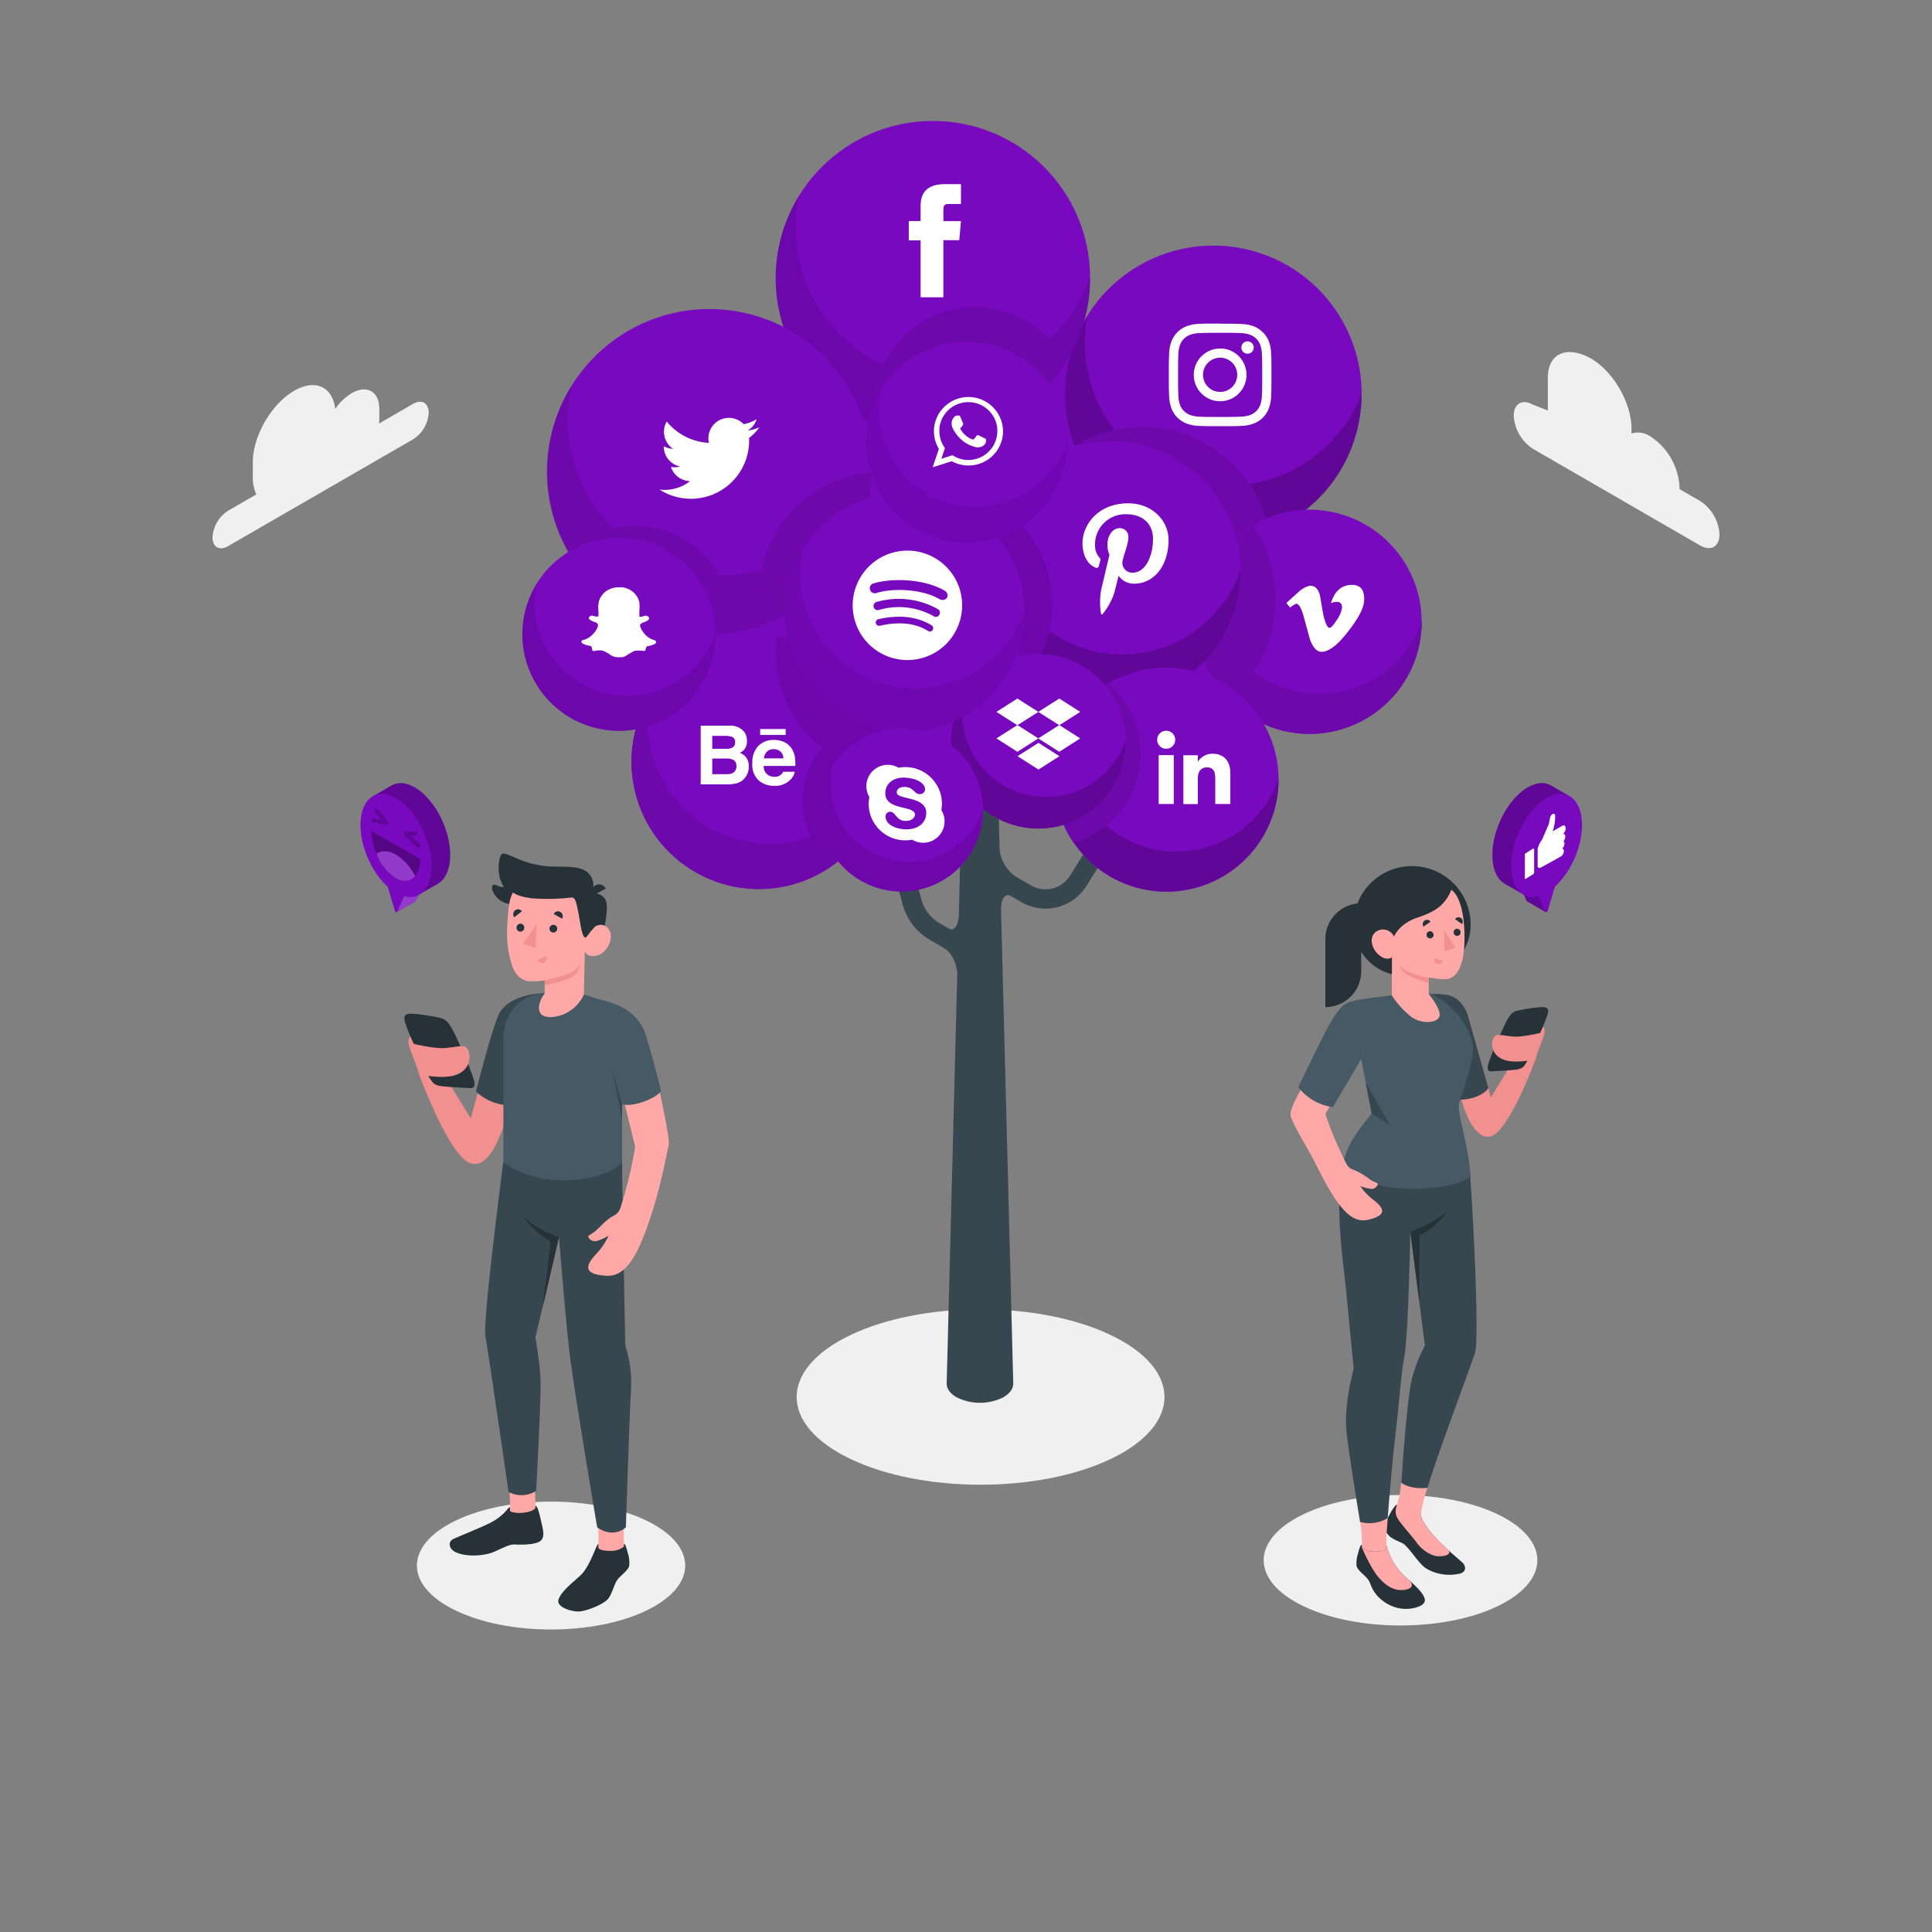 <svg xmlns="http://www.w3.org/2000/svg" viewBox="0 0 500 500"><rect x="0" y="0" width="500" height="500" fill="#808080" stroke="none"/><g id="freepik--Shadows--inject-5"><path d="M287.44,377.59c-18.59,8.87-48.73,8.87-67.32,0s-18.6-23.22,0-32.09,48.73-8.86,67.32,0S306,368.73,287.44,377.59Z" style="fill:#f0f0f0"></path><path d="M337.41,415.72c13.83,6.6,36.26,6.6,50.09,0s13.83-17.28,0-23.87-36.26-6.59-50.09,0S323.58,409.13,337.41,415.72Z" style="fill:#f0f0f0"></path><path d="M118.06,416.87c13.56,6.46,35.54,6.46,49.1,0s13.56-16.94,0-23.41-35.54-6.46-49.1,0S104.5,410.41,118.06,416.87Z" style="fill:#f0f0f0"></path></g><g id="freepik--Clouds--inject-5"><path d="M396.75,104.75l3.83,1.48V97.78c0-6.7,5.35-8.3,11.15-5h0c5.8,3.34,10.5,11.49,10.5,18.18v1.23a5.65,5.65,0,0,1,4.87.75h0a16.72,16.72,0,0,1,7.56,13.09v.56l5.34,3.08a11,11,0,0,1,5,8.62c0,3.18-2.23,4.46-5,2.88l-43.25-25a11,11,0,0,1-5-8.61C391.77,104.45,394,103.17,396.75,104.75Z" style="fill:#f0f0f0"></path><path d="M106.94,104.5l-8.85,5.11a9.2,9.2,0,0,0,.08-1.17v-2.56c0-4.56-3.21-6.41-7.16-4.13a13.8,13.8,0,0,0-4.26,4.1c-.65-5.74-5.15-7.88-10.61-4.72-5.92,3.41-10.71,11.71-10.71,18.54v3.83a10.12,10.12,0,0,0,.91,4.45L59,132.19a8.78,8.78,0,0,0-4,6.87c0,2.53,1.78,3.56,4,2.29l47.95-27.68a8.78,8.78,0,0,0,4-6.87C110.91,104.27,109.13,103.24,106.94,104.5Z" style="fill:#f0f0f0"></path></g><g id="freepik--social-tree--inject-5"><circle cx="310.49" cy="174.06" r="11.02" style="fill:#7909BE"></circle><circle cx="241.35" cy="194.06" r="16.16" style="fill:#7909BE"></circle><circle cx="197.69" cy="161.45" r="25.31" transform="translate(-56.26 187.08) rotate(-45)" style="fill:#7909BE"></circle><circle cx="225.54" cy="121.62" r="16.83" style="fill:#7909BE"></circle><circle cx="276.34" cy="106.17" r="22.72" style="fill:#7909BE"></circle><path d="M281,220.1l-4.08,6.53a7.47,7.47,0,0,1-10.09,2.51l-4-2.32a9.57,9.57,0,0,1-4.14-7.32l-.41-15.93a2.35,2.35,0,0,0-1.36-1.9,7.29,7.29,0,0,0-6.56,0,2.31,2.31,0,0,0-1.36,1.9l-.86,33.14c-.07,2.76-1.2,4.38-2.53,3.62l-2.4-1.39a10.2,10.2,0,0,1-4.78-6.23l-2.69-10A2.5,2.5,0,0,0,230.9,224l2.69,10a15.19,15.19,0,0,0,7.11,9.26l3.58,2.07c2,1.14,3.52,4.3,3.45,7.06L245,358.07c0,1.27.84,2.55,2.52,3.52a13.49,13.49,0,0,0,12.19,0c1.68-1,2.53-2.25,2.52-3.53l-3.16-122.71c-.07-2.76,1.08-4.3,2.57-3.44l2.69,1.56a12.47,12.47,0,0,0,16.83-4.19l4.08-6.53A2.5,2.5,0,0,0,281,220.1Z" style="fill:#37474f"></path><circle cx="314.04" cy="101.94" r="38.37" transform="translate(143.75 384.81) rotate(-76.94)" style="fill:#7909BE"></circle><path d="M352.4,101.66V102a38.37,38.37,0,1,1-71-20.14,37,37,0,0,0,71,19.85Z" style="opacity:0.2"></path><path d="M278.08,115.35a38.37,38.37,0,0,0,50.44,22.12,33.67,33.67,0,0,0-50.44-22.12Z" style="fill:#7909BE"></path><path d="M278.08,115.35a38.37,38.37,0,0,0,50.44,22.12,33.67,33.67,0,0,0-50.44-22.12Z" style="opacity:0.1"></path><path d="M315.77,86.13c3.55,0,4,0,5.37.08a7.47,7.47,0,0,1,2.47.46,4.42,4.42,0,0,1,2.52,2.52,7.47,7.47,0,0,1,.45,2.46c.07,1.4.08,1.82.08,5.37s0,4-.08,5.37a7.47,7.47,0,0,1-.45,2.46,4.42,4.42,0,0,1-2.52,2.52,7.47,7.47,0,0,1-2.47.46c-1.4.06-1.82.08-5.37.08s-4,0-5.36-.08a7.41,7.41,0,0,1-2.47-.46,4.35,4.35,0,0,1-2.52-2.52,7.4,7.4,0,0,1-.46-2.46c-.06-1.4-.07-1.82-.07-5.37s0-4,.07-5.37a7.4,7.4,0,0,1,.46-2.46,4.35,4.35,0,0,1,2.52-2.52,7.41,7.41,0,0,1,2.47-.46c1.4-.06,1.82-.08,5.36-.08m0-2.39c-3.6,0-4,0-5.47.08a9.62,9.62,0,0,0-3.23.62,6.78,6.78,0,0,0-3.88,3.88,9.86,9.86,0,0,0-.62,3.22c-.06,1.42-.08,1.87-.08,5.48s0,4.06.08,5.48a9.86,9.86,0,0,0,.62,3.22,6.78,6.78,0,0,0,3.88,3.88,9.62,9.62,0,0,0,3.23.62c1.42.06,1.87.08,5.47.08s4.06,0,5.48-.08a9.55,9.55,0,0,0,3.22-.62,6.48,6.48,0,0,0,2.36-1.53,6.66,6.66,0,0,0,1.53-2.35,9.63,9.63,0,0,0,.61-3.22c.07-1.42.08-1.87.08-5.48s0-4.06-.08-5.48a9.63,9.63,0,0,0-.61-3.22A6.66,6.66,0,0,0,326.83,86a6.48,6.48,0,0,0-2.36-1.53,9.55,9.55,0,0,0-3.22-.62c-1.42-.06-1.87-.08-5.48-.08" style="fill:#fff"></path><path d="M315.77,90.2A6.82,6.82,0,1,0,322.59,97a6.82,6.82,0,0,0-6.82-6.82m0,11.25A4.43,4.43,0,1,1,320.2,97a4.43,4.43,0,0,1-4.43,4.43" style="fill:#fff"></path><path d="M324.46,89.93a1.6,1.6,0,1,1-1.6-1.59,1.6,1.6,0,0,1,1.6,1.59" style="fill:#fff"></path><circle cx="338.93" cy="160.95" r="29.02" transform="translate(114.13 461.36) rotate(-78.6)" style="fill:#7909BE"></circle><path d="M367.94,160.74V161a29,29,0,1,1-53.73-15.23,28.92,28.92,0,0,0-.61,5.87,27.94,27.94,0,0,0,54.34,9.14Z" style="fill:#7909BE"></path><path d="M367.94,160.74V161a29,29,0,1,1-53.73-15.23,28.92,28.92,0,0,0-.61,5.87,27.94,27.94,0,0,0,54.34,9.14Z" style="opacity:0.1"></path><path d="M309.91,161A28.9,28.9,0,0,0,318,181,33.64,33.64,0,0,0,324.21,136,29,29,0,0,0,309.91,161Z" style="fill:#7909BE"></path><path d="M309.91,161A28.9,28.9,0,0,0,318,181,33.64,33.64,0,0,0,324.21,136,29,29,0,0,0,309.91,161Z" style="opacity:0.1"></path><path d="M350.11,151.37c-2.79-.09-4.67,1.49-5.66,4.72a3.72,3.72,0,0,1,1.48-.33c1,0,1.48.58,1.36,1.73a7.77,7.77,0,0,1-1.36,3c-.84,1.33-1.47,2-1.89,2s-1-1-1.49-3.07c-.15-.6-.42-2.14-.81-4.6q-.54-3.43-2.89-3.21a6.7,6.7,0,0,0-3,1.8c-1,.87-1.94,1.75-2.93,2.62l.95,1.22a6.32,6.32,0,0,1,1.57-1c.69,0,1.34,1.08,1.94,3.25l1.62,5.94q1.22,3.26,3,3.25,2.85,0,6.94-5.33,4-5.1,4.1-8Q353.2,151.48,350.11,151.37Z" style="fill:#fff"></path><circle cx="241.44" cy="71.98" r="40.68" style="fill:#7909BE"></circle><path d="M282.11,71.68V72a40.68,40.68,0,1,1-75.32-21.35,39.61,39.61,0,0,0-.87,8.23,39.17,39.17,0,0,0,76.19,12.81Z" style="fill:#7909BE;opacity:0.5"></path><path d="M282.11,71.68V72a40.68,40.68,0,1,1-75.32-21.35,39.61,39.61,0,0,0-.87,8.23,39.17,39.17,0,0,0,76.19,12.81Z" style="opacity:0.1"></path><path d="M275.67,94a26.07,26.07,0,0,0-49.43,11.6,25.49,25.49,0,0,0,.37,4.31A40.63,40.63,0,0,0,275.67,94Z" style="fill:#7909BE"></path><path d="M275.67,94a26.07,26.07,0,0,0-49.43,11.6,25.49,25.49,0,0,0,.37,4.31A40.63,40.63,0,0,0,275.67,94Z" style="opacity:0.1"></path><path d="M238.25,76.93h5.9V62.16h4.11l.44-4.94h-4.55V54.41c0-1.17.23-1.63,1.36-1.63h3.19V47.65h-4.08c-4.39,0-6.37,1.93-6.37,5.63v3.94h-3.06v5h3.06Z" style="fill:#fff"></path><circle cx="183.59" cy="121.93" r="41.96" transform="translate(34.17 283.93) rotate(-80.9)" style="fill:#7909BE"></circle><path d="M225.54,121.62v.32a42,42,0,1,1-77.68-22,40.82,40.82,0,0,0-.9,8.49,40.4,40.4,0,0,0,78.58,13.22Z" style="fill:#7909BE;opacity:0.7"></path><path d="M225.54,121.62v.32a42,42,0,1,1-77.68-22,40.82,40.82,0,0,0-.9,8.49,40.4,40.4,0,0,0,78.58,13.22Z" style="opacity:0.1"></path><path d="M164.26,136.08a24.9,24.9,0,0,0-17,6.73,41.79,41.79,0,0,0,41.92,20.7c.08-.8.12-1.62.12-2.44A25,25,0,0,0,164.26,136.08Z" style="fill:#7909BE"></path><path d="M164.26,136.08a24.9,24.9,0,0,0-17,6.73,41.79,41.79,0,0,0,41.92,20.7c.08-.8.12-1.62.12-2.44A25,25,0,0,0,164.26,136.08Z" style="opacity:0.1"></path><path d="M225.54,122.42a31,31,0,0,0-27.85,39A42,42,0,0,0,225.54,122.42Z" style="fill:#7909BE"></path><path d="M225.54,122.42a31,31,0,0,0-27.85,39A42,42,0,0,0,225.54,122.42Z" style="opacity:0.1"></path><path d="M170.69,126.7a15.06,15.06,0,0,0,23.17-13.37,10.91,10.91,0,0,0,2.64-2.74,10.37,10.37,0,0,1-3,.83,5.26,5.26,0,0,0,2.32-2.93,10.52,10.52,0,0,1-3.36,1.29,5.3,5.3,0,0,0-9,4.83,15,15,0,0,1-10.91-5.53,5.31,5.31,0,0,0,1.63,7.07,5.33,5.33,0,0,1-2.4-.67,5.31,5.31,0,0,0,4.25,5.26,5.18,5.18,0,0,1-2.39.09,5.29,5.29,0,0,0,4.95,3.68A10.63,10.63,0,0,1,170.69,126.7Z" style="fill:#fff"></path><circle cx="196.39" cy="197.17" r="32.93" transform="translate(-81.9 196.62) rotate(-45)" style="fill:#7909BE"></circle><path d="M201,164.57a32,32,0,0,0-.28,4.18,31.62,31.62,0,0,0,11.88,24.73,21.6,21.6,0,0,0,3,30.4A32.92,32.92,0,0,0,201,164.57Z" style="fill:#7909BE;opacity:0.3"></path><path d="M201,164.57a32,32,0,0,0-.28,4.18,31.62,31.62,0,0,0,11.88,24.73,21.6,21.6,0,0,0,3,30.4A32.92,32.92,0,0,0,201,164.57Z" style="opacity:0.1"></path><path d="M229.31,196.92v.25a32.93,32.93,0,1,1-61-17.28,31.71,31.71,0,0,0,61,17Z" style="fill:#7909BE"></path><path d="M229.31,196.92v.25a32.93,32.93,0,1,1-61-17.28,31.71,31.71,0,0,0,61,17Z" style="fill:#7909BE"></path><g style="opacity:0.1"><path d="M229.31,196.92v.25a32.93,32.93,0,1,1-61-17.28,31.71,31.71,0,0,0,61,17Z"></path><path d="M229.31,196.92v.25a32.93,32.93,0,1,1-61-17.28,31.71,31.71,0,0,0,61,17Z"></path></g><path d="M190.33,202.79a4.27,4.27,0,0,0,1.72-.76,4.58,4.58,0,0,0,1.75-3.62,4.07,4.07,0,0,0-.59-2.23,3.4,3.4,0,0,0-1.76-1.34,3.68,3.68,0,0,0,1.16-.86,3.39,3.39,0,0,0,.7-2.24,3.9,3.9,0,0,0-.69-2.32,4.69,4.69,0,0,0-3.94-1.62h-7.34V203h6.84A10.38,10.38,0,0,0,190.33,202.79Zm-6-12.35h3.3a5.68,5.68,0,0,1,1.8.24,1.36,1.36,0,0,1,.81,1.4,1.44,1.44,0,0,1-.61,1.34,3.1,3.1,0,0,1-1.61.37h-3.69Zm0,9.92v-4.05h3.74a3.78,3.78,0,0,1,1.51.25,1.63,1.63,0,0,1,1,1.63,1.91,1.91,0,0,1-1,1.9,3.52,3.52,0,0,1-1.53.27Z" style="fill:#fff"></path><path d="M196.37,202a6.12,6.12,0,0,0,4,1.38,5.45,5.45,0,0,0,4.22-1.64,3.62,3.62,0,0,0,1.09-2h-3a2.32,2.32,0,0,1-2.24,1.29,2.92,2.92,0,0,1-1.62-.43,2.69,2.69,0,0,1-1.18-2.37h8.19a14.77,14.77,0,0,0-.1-2.23,5.57,5.57,0,0,0-.89-2.32,4.52,4.52,0,0,0-1.95-1.66,6.38,6.38,0,0,0-2.64-.53,5.44,5.44,0,0,0-4,1.56,6.09,6.09,0,0,0-1.54,4.48A5.48,5.48,0,0,0,196.37,202Zm2.1-7.47a2.33,2.33,0,0,1,1.75-.64,2.6,2.6,0,0,1,1.75.6,2.47,2.47,0,0,1,.78,1.78h-5.06A2.93,2.93,0,0,1,198.47,194.53Z" style="fill:#fff"></path><rect x="196.73" y="188.68" width="6.6" height="1.53" style="fill:#fff"></rect><circle cx="287.42" cy="147.81" r="33.64" style="fill:#7909BE"></circle><path d="M321.05,147.56v.25a33.64,33.64,0,1,1-62.28-17.66,33.12,33.12,0,0,0-.72,6.81,32.39,32.39,0,0,0,63,10.6Z" style="opacity:0.2"></path><path d="M258.51,130.61a33.63,33.63,0,0,0,8.12,43.64,30.93,30.93,0,0,0-8.12-43.64Z" style="fill:#7909BE"></path><path d="M258.51,130.61a33.63,33.63,0,0,0,8.12,43.64,30.93,30.93,0,0,0-8.12-43.64Z" style="fill:#7909BE;opacity:0.1"></path><g style="opacity:0.1"><path d="M258.51,130.61a33.63,33.63,0,0,0,8.12,43.64,30.93,30.93,0,0,0-8.12-43.64Z"></path><path d="M258.51,130.61a33.63,33.63,0,0,0,8.12,43.64,30.93,30.93,0,0,0-8.12-43.64Z" style="opacity:0.1"></path></g><path d="M283.55,146.9a.57.57,0,0,0,.83-.41c.08-.29.26-1,.34-1.33a.8.8,0,0,0-.24-.92,4.78,4.78,0,0,1-1.09-3.24,7.82,7.82,0,0,1,8.14-7.91c4.43,0,6.87,2.71,6.87,6.33,0,4.77-2.11,8.79-5.24,8.79a2.56,2.56,0,0,1-2.61-3.19c.5-2.09,1.46-4.35,1.46-5.86a2.21,2.21,0,0,0-2.23-2.48c-1.76,0-3.18,1.83-3.18,4.28a6.29,6.29,0,0,0,.53,2.61l-2.13,9a18.4,18.4,0,0,0-.05,6.27.22.22,0,0,0,.39.1,17.48,17.48,0,0,0,3-5.41c.2-.73,1.16-4.54,1.16-4.54a4.71,4.71,0,0,0,4,2.06c5.32,0,8.92-4.84,8.92-11.32,0-4.91-4.15-9.47-10.46-9.47-7.85,0-11.81,5.63-11.81,10.32C280.17,143.43,281.25,146,283.55,146.9Z" style="fill:#fff"></path><circle cx="301.87" cy="201.78" r="29.02" transform="translate(-54.26 272.55) rotate(-45)" style="fill:#7909BE"></circle><path d="M330.88,201.56v.22a29,29,0,1,1-53.73-15.23,28.23,28.23,0,0,0-.62,5.87,27.94,27.94,0,0,0,54.35,9.14Z" style="fill:#7909BE"></path><path d="M330.88,201.56v.22a29,29,0,1,1-53.73-15.23,28.23,28.23,0,0,0-.62,5.87,27.94,27.94,0,0,0,54.35,9.14Z" style="opacity:0.2"></path><path d="M272.84,201.78a28.85,28.85,0,0,0,5,16.34,24.08,24.08,0,0,0,9.1-41.26A29,29,0,0,0,272.84,201.78Z" style="fill:#7909BE"></path><path d="M272.84,201.78a28.85,28.85,0,0,0,5,16.34,24.08,24.08,0,0,0,9.1-41.26A29,29,0,0,0,272.84,201.78Z" style="opacity:0.1"></path><rect x="299.86" y="195.43" width="3.91" height="12.64" style="fill:#fff"></rect><path d="M301.79,193.78a2.33,2.33,0,1,0-2.31-2.33A2.33,2.33,0,0,0,301.79,193.78Z" style="fill:#fff"></path><path d="M310,201.44c0-1.78.82-2.84,2.39-2.84s2.12,1,2.12,2.84v6.63h3.9v-8c0-3.38-1.92-5-4.6-5a4.41,4.41,0,0,0-3.81,2.09v-1.71h-3.75v12.64H310Z" style="fill:#fff"></path><circle cx="268.72" cy="191.85" r="22.58" style="fill:#7909BE"></circle><path d="M291.3,191.68v.17A22.58,22.58,0,1,1,249.49,180a22,22,0,0,0-.48,4.57,21.75,21.75,0,0,0,42.29,7.11Z" style="fill:#7909BE"></path><path d="M291.3,191.68v.17A22.58,22.58,0,1,1,249.49,180a22,22,0,0,0-.48,4.57,21.75,21.75,0,0,0,42.29,7.11Z" style="opacity:0.2"></path><path d="M257.87,184.24l5.43,3.45,5.42-3.45-5.42-3.46Z" style="fill:#fff"></path><path d="M268.71,184.24l5.43,3.45,5.43-3.45-5.43-3.46Z" style="fill:#fff"></path><path d="M257.87,191.1l5.43,3.46,5.42-3.46-5.42-3.46Z" style="fill:#fff"></path><path d="M274.14,187.64l-5.43,3.46,5.43,3.46,5.43-3.46Z" style="fill:#fff"></path><path d="M263.33,195.7l5.43,3.46,5.42-3.46-5.42-3.45Z" style="fill:#fff"></path><circle cx="234.18" cy="158.31" r="30.96" transform="translate(-43.35 211.96) rotate(-45)" style="fill:#7909BE"></circle><path d="M265.14,158.08v.23a31,31,0,1,1-57.32-16.25,29.81,29.81,0,0,0,57.32,16Z" style="fill:#7909BE;opacity:0.7"></path><g style="opacity:0.1"><path d="M265.14,158.08v.23a31,31,0,1,1-57.32-16.25,29.81,29.81,0,0,0,57.32,16Z" style="opacity:0.7"></path></g><path d="M234.88,142.5A14.16,14.16,0,1,0,249,156.66,14.16,14.16,0,0,0,234.88,142.5ZM241.39,163a.84.84,0,0,1-1.2.29c-3.33-2.06-7.5-2.48-12.46-1.35a.89.89,0,0,1-1.06-.63.9.9,0,0,1,.63-1.07c5.39-1.2,10.06-.7,13.74,1.56A.84.84,0,0,1,241.39,163Zm1.7-3.89a1,1,0,0,1-1.48.35,18.37,18.37,0,0,0-14.09-1.62,1.08,1.08,0,1,1-.64-2.06,20.75,20.75,0,0,1,15.93,1.91A1,1,0,0,1,243.09,159.07Zm.14-4c-4.53-2.69-12.1-3-16.42-1.63A1.3,1.3,0,0,1,226,151c5-1.49,13.31-1.2,18.55,1.91a1.37,1.37,0,0,1,.5,1.84A1.5,1.5,0,0,1,243.23,155.11Z" style="fill:#fff"></path><circle cx="233.31" cy="209.59" r="21.11" style="fill:#7909BE"></circle><path d="M254.42,209.43v.16a21.11,21.11,0,1,1-39.08-11.08,20.61,20.61,0,0,0-.45,4.27,20.33,20.33,0,0,0,39.53,6.65Z" style="fill:#7909BE"></path><path d="M254.42,209.43v.16a21.11,21.11,0,1,1-39.08-11.08,20.61,20.61,0,0,0-.45,4.27,20.33,20.33,0,0,0,39.53,6.65Z" style="fill:#7909BE;opacity:0.2"></path><g style="opacity:0.1"><path d="M254.42,209.43v.16a21.11,21.11,0,1,1-39.08-11.08,20.61,20.61,0,0,0-.45,4.27,20.33,20.33,0,0,0,39.53,6.65Z"></path><path d="M254.42,209.43v.16a21.11,21.11,0,1,1-39.08-11.08,20.61,20.61,0,0,0-.45,4.27,20.33,20.33,0,0,0,39.53,6.65Z" style="opacity:0.2"></path></g><path d="M224.81,208a9.47,9.47,0,0,0,9.48,9.48,9.32,9.32,0,0,0,1.77-.17,5.53,5.53,0,0,0,8.39-4.74,5.43,5.43,0,0,0-.83-2.91,10,10,0,0,0,.15-1.66,9.49,9.49,0,0,0-9.48-9.48,9.19,9.19,0,0,0-1.75.17A5.53,5.53,0,0,0,225,206.3,9.37,9.37,0,0,0,224.81,208Zm9.58-6.73c3.06.18,4.85,1.52,5,2.78a1.29,1.29,0,0,1-1.41,1.46c-1.38,0-1.52-1.85-3.9-1.85-1.07,0-2,.45-2,1.42,0,2,7.63.85,7.63,5.3,0,2.57-2.06,4.25-5.13,4.25-2.7,0-5.41-1.22-5.4-3.33a1.19,1.19,0,0,1,1.11-1.22c1.59,0,1.58,2.37,4.11,2.37,1.78,0,2.38-1,2.38-1.65,0-2.44-7.67-.94-7.67-5.53C229.15,202.77,231.19,201.06,234.39,201.25Z" style="fill:#fff"></path><circle cx="160.2" cy="164.14" r="24.99" transform="translate(-36.07 282.83) rotate(-76.86)" style="fill:#7909BE"></circle><path d="M185.18,164v.19A25,25,0,1,1,138.91,151a24.67,24.67,0,0,0-.53,5.06,24.06,24.06,0,0,0,46.8,7.87Z" style="fill:#7909BE;opacity:0.5"></path><path d="M185.18,164v.19A25,25,0,1,1,138.91,151a24.67,24.67,0,0,0-.53,5.06,24.06,24.06,0,0,0,46.8,7.87Z" style="opacity:0.1"></path><path d="M169.76,165.85h0a2.55,2.55,0,0,0-.62-.23h0a5.35,5.35,0,0,1-2.55-1.85,5.88,5.88,0,0,1-.86-1.52h0a.7.7,0,0,1,0-.65h0a1.79,1.79,0,0,1,.87-.55h0a3.41,3.41,0,0,0,1.18-.61h0a.54.54,0,0,0,.17-.21.94.94,0,0,0,0-.09.39.39,0,0,0,0-.3h0a.91.91,0,0,0-.42-.39h0a.89.89,0,0,0-.71-.07h0a5.18,5.18,0,0,1-.63.19h0a1.33,1.33,0,0,1-.72,0,1.06,1.06,0,0,0,0-.15h0c0-.43,0-.88,0-1.34h0a13,13,0,0,0,0-2.15h0a4.82,4.82,0,0,0-2-3A5,5,0,0,0,161,152h0a8.77,8.77,0,0,0-.88,0,5.51,5.51,0,0,0-3.36,1.07,5.41,5.41,0,0,0-1.63,2.13h0a6.17,6.17,0,0,0-.27,2.61h0a11,11,0,0,1,0,1.71v0a2.23,2.23,0,0,1-.85,0h0a5.43,5.43,0,0,1-.65-.18h0a.77.77,0,0,0-.63.14h0a.64.64,0,0,0-.34.51v0h0a.66.66,0,0,0,.22.35l.22.16h0a6.2,6.2,0,0,0,1.32.57h0a1,1,0,0,1,.6.57,1.62,1.62,0,0,1-.24,1h0a6.13,6.13,0,0,1-2,2.29,4.85,4.85,0,0,1-1.48.68h0a.86.86,0,0,0-.53.3.14.14,0,0,1,0,.06.44.44,0,0,0,.08.41.63.63,0,0,0,.23.18h0a5.27,5.27,0,0,0,1.36.48h0a5.56,5.56,0,0,1,.85.21s0,.1.09.23.11.53.2.83a.24.24,0,0,0,.19.16.47.47,0,0,0,.32,0h0a5.42,5.42,0,0,1,2.15-.08h0a8.68,8.68,0,0,1,2,1.09h0a3.3,3.3,0,0,0,1.62.59h0a10.37,10.37,0,0,0,1.37,0h0a2.53,2.53,0,0,0,1.07-.37h0a24,24,0,0,1,2.09-1.22h0a3,3,0,0,1,.84-.1h0a10.33,10.33,0,0,1,1.76.09h.06a.34.34,0,0,0,.2-.12.17.17,0,0,0,.06-.12c0-.06,0-.09,0,0a.08.08,0,0,0,0-.05,2.63,2.63,0,0,1,.34-.87.56.56,0,0,1,.37-.11h0a6.69,6.69,0,0,0,1.4-.39h0a1.24,1.24,0,0,0,.57-.38h0a.41.41,0,0,0-.12-.58Z" style="fill:#fff;fill-rule:evenodd"></path><circle cx="250.21" cy="114.44" r="26.07" transform="translate(73.78 325.57) rotate(-74.69)" style="fill:#7909BE"></circle><path d="M276.28,114.25v.2A26.07,26.07,0,1,1,228,100.76a25.11,25.11,0,0,0,48.27,13.49Z" style="fill:#7909BE;opacity:0.5"></path><path d="M276.28,114.25v.2A26.07,26.07,0,1,1,228,100.76a25.11,25.11,0,0,0,48.27,13.49Z" style="fill:#7909BE;opacity:0.1"></path><g style="opacity:0.1"><path d="M276.28,114.25v.2A26.07,26.07,0,1,1,228,100.76a25.11,25.11,0,0,0,48.27,13.49Z" style="opacity:0.5"></path><path d="M276.28,114.25v.2A26.07,26.07,0,1,1,228,100.76a25.11,25.11,0,0,0,48.27,13.49Z" style="opacity:0.1"></path></g><path d="M259.58,111.36a8.95,8.95,0,0,0-17.88-.16c0,.13,0,.26,0,.39a8.81,8.81,0,0,0,1.28,4.58l-1.61,4.77,4.95-1.58a9,9,0,0,0,4.33,1.11,8.91,8.91,0,0,0,8.94-8.88Zm-8.94,7.69a7.45,7.45,0,0,1-4.14-1.24l-2.89.93.94-2.78a7.38,7.38,0,0,1-1.44-4.37c0-.25,0-.49,0-.73a7.53,7.53,0,0,1,15,.14c0,.2,0,.39,0,.59A7.51,7.51,0,0,1,250.64,119.05Z" style="fill:#fff;fill-rule:evenodd"></path><path d="M254.74,113.38c-.22-.11-1.3-.64-1.5-.71s-.35-.11-.5.11-.57.71-.69.85-.26.16-.48.05a5.62,5.62,0,0,1-1.76-1.08,6.23,6.23,0,0,1-1.22-1.5.31.31,0,0,1,.09-.44c.11-.1.22-.26.34-.39l.08-.1c.05-.08.08-.16.13-.26a.39.39,0,0,0,0-.38c-.06-.11-.5-1.18-.68-1.62s-.37-.36-.5-.36l-.41,0a.84.84,0,0,0-.59.27,2.46,2.46,0,0,0-.77,1.82,2.66,2.66,0,0,0,.12.74,4.76,4.76,0,0,0,.78,1.51,9,9,0,0,0,3.74,3.29c2.24.87,2.24.58,2.64.54a2.16,2.16,0,0,0,1.48-1,1.87,1.87,0,0,0,.13-1C255.1,113.54,255,113.49,254.74,113.38Z" style="fill:#fff;fill-rule:evenodd"></path></g><g id="freepik--speech-bubbles--inject-5"><ellipse cx="395.39" cy="215.99" rx="14.07" ry="7.96" transform="translate(41.83 495.24) rotate(-66.95)" style="fill:#7909BE"></ellipse><ellipse cx="395.39" cy="215.99" rx="14.07" ry="7.96" transform="translate(41.83 495.24) rotate(-66.95)" style="opacity:0.2"></ellipse><polygon points="394.25 231.49 389.44 228.72 401.46 203.3 406.3 206.13 394.25 231.49" style="fill:#7909BE"></polygon><polygon points="394.25 231.49 389.44 228.72 401.46 203.3 406.3 206.13 394.25 231.49" style="opacity:0.2"></polygon><polygon points="400.01 236 395.19 233.22 395.14 230.63 400.01 230.63 400.01 236" style="fill:#7909BE"></polygon><polygon points="400.01 236 395.19 233.22 395.14 230.63 400.01 230.63 400.01 236" style="fill:#7909BE"></polygon><polygon points="400.01 236 395.19 233.22 395.14 230.63 400.01 230.63 400.01 236" style="fill:#7909BE"></polygon><polygon points="400.01 236 395.19 233.22 395.14 230.63 400.01 230.63 400.01 236" style="opacity:0.2"></polygon><path d="M398.13,231.89l1.79,4a.31.31,0,0,0,.58,0l1.9-6.43V227l-4.27,2.46Z" style="fill:#7909BE"></path><path d="M393.26,229.07l1.79,4a.31.31,0,0,0,.58,0l1.89-6.42v-2.46l-4.26,2.46Z" style="fill:#7909BE"></path><path d="M393.26,229.07l1.79,4a.31.31,0,0,0,.58,0l1.89-6.42v-2.46l-4.26,2.46Z" style="opacity:0.2"></path><path d="M409.43,213.51c0,6.75-4.1,14.59-9.17,17.51s-9.16-.18-9.16-6.93,4.1-14.58,9.16-17.51S409.43,206.76,409.43,213.51Z" style="fill:#7909BE"></path><path d="M404.48,215.87a2.13,2.13,0,0,0,.71-1.52c0-.63-.39-.92-.86-.65l-2.56,1.48a1.77,1.77,0,0,0,.21-.49l.15-.59a11,11,0,0,0,.34-2.95c0-.47-.31-.68-.67-.47a1.55,1.55,0,0,0-.65,1l-.27,1.4a2.29,2.29,0,0,1-.12.37l-1.7,3.9a6.46,6.46,0,0,0-1.12,2.3v4.59c0,.32.49.47.73.33l3.17-1.74h0l2.13-1.19a1.76,1.76,0,0,0,.76-1.38c0-.42-.19-.65-.48-.62a1.87,1.87,0,0,0,.63-1.33.68.68,0,0,0-.25-.6,2.06,2.06,0,0,0,.46-1.21C405.09,216,404.83,215.78,404.48,215.87Z" style="fill:#fff"></path><path d="M394.79,227.47l2-1.22a.74.74,0,0,0,.25-.62v-5.72c0-.24-.18-.35-.36-.25l-1.92,1.23c-.18.1-.12.38-.12.62v5.71C394.68,227.46,394.61,227.57,394.79,227.47Z" style="fill:#fff"></path><ellipse cx="107.35" cy="215.99" rx="7.96" ry="14.07" transform="translate(-76 59.28) rotate(-23.05)" style="fill:#7909BE"></ellipse><g style="opacity:0.2"><ellipse cx="107.35" cy="215.99" rx="7.96" ry="14.07" transform="translate(-76 59.28) rotate(-23.05)"></ellipse></g><polygon points="108.49 231.49 113.3 228.72 101.28 203.3 96.44 206.13 108.49 231.49" style="fill:#7909BE"></polygon><polygon points="108.49 231.49 113.3 228.72 101.28 203.3 96.44 206.13 108.49 231.49" style="opacity:0.2"></polygon><polygon points="102.73 236 107.55 233.22 107.6 230.63 102.73 230.63 102.73 236" style="fill:#7909BE"></polygon><polygon points="102.73 236 107.55 233.22 107.6 230.63 102.73 230.63 102.73 236" style="fill:#7909BE"></polygon><polygon points="102.73 236 107.55 233.22 107.6 230.63 102.73 230.63 102.73 236" style="fill:#fff;opacity:0.2"></polygon><path d="M104.61,231.89l-1.79,4a.31.31,0,0,1-.58,0l-1.9-6.43V227l4.27,2.46Z" style="fill:#7909BE"></path><path d="M109.48,229.07l-1.79,4a.31.31,0,0,1-.58,0l-1.89-6.42v-2.46l4.26,2.46Z" style="fill:#7909BE"></path><g style="opacity:0.2"><path d="M109.48,229.07l-1.79,4a.31.31,0,0,1-.58,0l-1.89-6.42v-2.46l4.26,2.46Z" style="fill:#fff"></path></g><ellipse cx="102.48" cy="218.8" rx="7.98" ry="14.1" transform="translate(-77.49 57.6) rotate(-23.05)" style="fill:#7909BE"></ellipse><path d="M108.75,222.31a6.87,6.87,0,0,1-1.32,4.4c-1.16,1.38-2.94,1.71-5,.55a13.39,13.39,0,0,1-5-6.28,15.47,15.47,0,0,1-1.32-5.91Z" style="fill:#7909BE"></path><path d="M108.75,222.31a6.87,6.87,0,0,1-1.32,4.4c-1.16,1.38-2.94,1.71-5,.55a13.39,13.39,0,0,1-5-6.28,15.47,15.47,0,0,1-1.32-5.91Z" style="opacity:0.3"></path><path d="M107.43,226.71c-1.16,1.38-2.94,1.71-5,.55a13.39,13.39,0,0,1-5-6.28c1.28-.92,3-.93,5,.17A13.92,13.92,0,0,1,107.43,226.71Z" style="fill:#7909BE"></path><path d="M107.43,226.71c-1.16,1.38-2.94,1.71-5,.55a13.39,13.39,0,0,1-5-6.28c1.28-.92,3-.93,5,.17A13.92,13.92,0,0,1,107.43,226.71Z" style="fill:#fff;opacity:0.2"></path><path d="M108.3,219.43a.55.55,0,0,1-.37-.15l-3.26-3.09a.53.53,0,0,1-.14-.56.55.55,0,0,1,.46-.35l2.51-.23a.54.54,0,0,1,.58.48.53.53,0,0,1-.48.58l-1.35.12,2.41,2.28a.53.53,0,0,1-.36.92Z" style="fill:#7909BE"></path><g style="opacity:0.2"><path d="M108.3,219.43a.55.55,0,0,1-.37-.15l-3.26-3.09a.53.53,0,0,1-.14-.56.55.55,0,0,1,.46-.35l2.51-.23a.54.54,0,0,1,.58.48.53.53,0,0,1-.48.58l-1.35.12,2.41,2.28a.53.53,0,0,1-.36.92Z"></path></g><path d="M100,213.45h-.1l-3.27-.68a.53.53,0,1,1,.22-1l1.81.38-1.59-2a.53.53,0,0,1,.83-.67l2.52,3.14a.54.54,0,0,1,0,.61A.53.53,0,0,1,100,213.45Z" style="fill:#7909BE"></path><g style="opacity:0.2"><path d="M100,213.45h-.1l-3.27-.68a.53.53,0,1,1,.22-1l1.81.38-1.59-2a.53.53,0,0,1,.83-.67l2.52,3.14a.54.54,0,0,1,0,.61A.53.53,0,0,1,100,213.45Z"></path></g></g><g id="freepik--character-2--inject-5"><path d="M379.88,289.1c.46,1.15,3.33,7.22,7.15,4.32,4.61-3.5,10.4-19.32,10.4-19.32l-4.26-2L385,285.37l-5.13,3.73" style="fill:#f28f8f"></path><path d="M380.15,263.58c2,6.84,6.14,22.07,6.14,22.07s-1.7,9.3-4.69,6.1c-1-1.08-1.53-2.08-2.59-4.68-.94-2.34-3.75-11.88-3.75-11.88s.6-13.71-1.54-15.52a12.26,12.26,0,0,0-3.93-2.36C373.2,257.58,378.28,257.31,380.15,263.58Z" style="fill:#f28f8f"></path><path d="M369.75,257.28a22.53,22.53,0,0,1,5.15.28c2,.48,4.16,2.34,5.13,5.66s5.16,18.37,5.16,18.37-1.7,3-8.12,3.06Z" style="fill:#37474f"></path><path d="M389.74,264.56c1.13-2.1,1.41-2.2,2.08-2.66s4.8-1.07,6.51-1.22c2-.17,2.72.2,2.16,1.93a87,87,0,0,1-5.64,12.66c-.53.71-.64,1.37-2.91,1.59-2.11.21-4.76.33-5.54.37s-1.86.24-1.16-2.05a75.14,75.14,0,0,1,3.09-7.63C389.2,265.66,389.74,264.56,389.74,264.56Z" style="fill:#263238"></path><path d="M397.43,274.1c.84-3.72,3.31-7.15,1.92-8.41l-.75,1.64s-4.63,1.11-6.86.94-4.07-.7-4.68-.27c-1.3.92-1.67,4.81,2.05,6.23C392.27,275.43,397.43,274.1,397.43,274.1Z" style="fill:#f28f8f"></path><path d="M367.38,252.53h-3.9a13.21,13.21,0,0,1-13.22-13.21h0a15.17,15.17,0,0,1,15.17-15.17h0a15.17,15.17,0,0,1,15.17,15.17h0A13.21,13.21,0,0,1,367.38,252.53Z" style="fill:#263238"></path><path d="M343,260.64h0a9.28,9.28,0,0,0,9.28-9.27v-17.6h0a9.28,9.28,0,0,0-9.28,9.28Z" style="fill:#263238"></path><path d="M367.76,391.57a3.65,3.65,0,0,0,.54,2.1,25.82,25.82,0,0,0,3.46,4.54c1.85,2,4.62,4.34,6.61,6.08,1.1,1,1.14,2.42-.43,2.93a11.91,11.91,0,0,1-8.69-1.21c-2-1.06-4.78-6-6.43-6.7-1.88-.85-2.94-1.28-3.58-2.15a3,3,0,0,1-.38-3.79c.89-1.65,2.22-4.2,2.77-3.92l-.17.53c.43,1.35,4.11,2.92,6,2.54Z" style="fill:#263238"></path><path d="M369.42,385.06a42.49,42.49,0,0,0-1.65,6.53,3.41,3.41,0,0,0,.52,2.08,27.25,27.25,0,0,0,3.47,4.55c.9,1,2,2,3.17,3a.91.91,0,0,1,.16.48c0,1-2.51,1.31-4,.88a9.29,9.29,0,0,1-4.55-3.49c-.85-1.13-2.76-3.31-4-4.93a8.18,8.18,0,0,1-1.06-1.64,3.31,3.31,0,0,1-.15-2.34l.07-.24a25.61,25.61,0,0,0,1.2-6.24" style="fill:#ffa8a7"></path><path d="M352,393.82a35.68,35.68,0,0,1,.47,5.75v4.26h6.31v-7.26a.13.13,0,0,0,.09-.05s.11-1.42.28-3.66" style="fill:#ffa8a7"></path><path d="M369.42,385.06c3.49-11.28,11.25-31.47,12.31-35,1.14-3.77-.48-36.8-1.4-47.37L347.69,301c-2.5,10.72-.06,25.17.8,34.19.83,8.79,1.86,19.05,1.86,19.05s-2.57,8.95-1.89,16.08c.44,4.49,2.56,17.76,3.52,23.55a9.08,9.08,0,0,0,7.15-1c.4-5.08,1.17-14.36,1.88-20.42,1.09-9.1,1.45-15.74,2.39-21.06,1.17-6.63,1.58-32.62,1.58-32.62l3.79,29.48a36.89,36.89,0,0,0-3.4,8.77c-1.08,4.19-2.24,19.92-2.71,26.73C364.32,384.89,366.6,385.31,369.42,385.06Z" style="fill:#37474f"></path><path d="M365,318.76s6-2.11,9.43-5.25a16.85,16.85,0,0,1-7.05,6.16l-.05,17.26L365,318.76" style="fill:#263238"></path><path d="M360.19,257.59s-8.93,1-10,1.51c5.44,6,2.09,15,2.09,15l2.72,14c-3.57,4.57-6.63,8.17-7.49,13.61,3.83,6.75,25.21,7.89,33.09,2.86-.69-9.41-3.54-16.12-3-18.95,3.75-11.55,4-13.64,3.32-16.22-1.88-7.25-9.27-12.16-11.1-12.16Z" style="fill:#455a64"></path><path d="M334.09,289.09c-.62-1.63,2-6.23,3.88-9.3l7.65,3.77L343,288.34a96.09,96.09,0,0,0,5.52,13,3,3,0,0,0,1.68,1.36,17.68,17.68,0,0,1,4.35,2.56c1.21.79,2.1.84,2,1.2a1.64,1.64,0,0,1-1.87,1.21,11.84,11.84,0,0,1-2.64-.72,15.15,15.15,0,0,0,3.36,3.55c3,2.29,3.49,4-1.17,5.14-2.91.72-5.67-.54-9.39-6.46-1.07-1.71-2.47-4.22-3.6-6.51C338.62,297.28,335.54,292.84,334.09,289.09Z" style="fill:#ffa8a7"></path><path d="M350.19,259.1c-2.68.3-4.54,3-7,7.64-2.11,4-7.19,14.61-7.19,14.61a13.49,13.49,0,0,0,8.95,5.17l7.29-12.37S356.25,264.29,350.19,259.1Z" style="fill:#455a64"></path><path d="M358.77,400.71v-.9a17.42,17.42,0,0,0,4.51,7.91c2,1.81,4.71,3.91,5.4,5.93s-3.21,2.94-5.79,2.69a10.4,10.4,0,0,1-6.48-3.39c-1.63-1.88-1.61-3.16-2.37-4.2s-2.53-2.19-2.94-3.38a7.59,7.59,0,0,1,.36-3.32c.29-1.12.61-2.34,1-2.24v.69a5,5,0,0,0,3.16,1.07C356.53,401.6,358.77,401.42,358.77,400.71Z" style="fill:#263238"></path><path d="M352.45,400.5a5,5,0,0,0,3.16,1.07c.92,0,3.16-.15,3.16-.86v-.9a17.42,17.42,0,0,0,4.51,7.91l1.52,1.34c1.06,1.18.76,2.21-1.73,2.43s-4.68-1.29-6.57-3.61S352.45,400.5,352.45,400.5Z" style="fill:#ffa8a7"></path><path d="M375.61,230.29c1.61,1,3.58,5,3.39,13.42-.17,7.16-2.49,8.93-3.65,9.44s-3.41.2-5.6-.17v4.3s3,3.51,2.83,5.48-4.36,2.43-7.18.51a22.87,22.87,0,0,1-5.21-5.68l.05-9.88s-1.29,1.25-3.47-.65c-1.79-1.58-2.4-4.23-1-5.65a3.13,3.13,0,0,1,5,1s1.21-3.37,6.25-5C371.55,235.9,374,234.19,375.61,230.29Z" style="fill:#ffa8a7"></path><path d="M371,241.91a.9.9,0,1,1-1.8.09.91.91,0,0,1,.85-1A.93.93,0,0,1,371,241.91Z" style="fill:#263238"></path><path d="M371.25,248l2.09.67a1.08,1.08,0,0,1-1.36.75A1.15,1.15,0,0,1,371.25,248Z" style="fill:#f28f8f"></path><path d="M378.39,239.15l-1.82-1.26a1.06,1.06,0,0,1,1.51-.31A1.16,1.16,0,0,1,378.39,239.15Z" style="fill:#263238"></path><path d="M368.39,239.81l1.82-1.26a1.06,1.06,0,0,0-1.51-.31A1.16,1.16,0,0,0,368.39,239.81Z" style="fill:#263238"></path><path d="M378,241.26a.9.9,0,1,1-1.8.09.91.91,0,0,1,.85-1A.93.93,0,0,1,378,241.26Z" style="fill:#263238"></path><polygon points="373.72 240.75 373.86 246.16 376.72 245.28 373.72 240.75" style="fill:#f28f8f"></polygon><path d="M369.75,253c-2.3-.3-7-1.66-7.77-3.53a4.83,4.83,0,0,0,1.66,2.39c1.41,1.21,6.11,2.58,6.11,2.58Z" style="fill:#f28f8f"></path><polygon points="353.43 280.09 359.75 291.22 355 288.17 353.43 280.09" style="fill:#37474f"></polygon></g><g id="freepik--character-1--inject-5"><path d="M128.76,295.34c-.53,1.34-3.86,8.37-8.29,5-5.34-4.05-12.06-22.4-12.06-22.4l4.93-2.29L122.81,291l5.95,4.33" style="fill:#f28f8f"></path><path d="M128.44,265.75c-2.36,7.93-7.12,25.6-7.12,25.6s2,10.77,5.44,7.07c1.18-1.26,1.78-2.42,3-5.43,1.1-2.71,4.36-13.77,4.36-13.77s-.71-15.9,1.78-18a14.33,14.33,0,0,1,4.56-2.73C136.5,258.79,130.61,258.48,128.44,265.75Z" style="fill:#f28f8f"></path><path d="M117.33,266.89c-1.31-2.44-1.64-2.55-2.42-3.08s-5.56-1.25-7.54-1.42c-2.34-.2-3.16.23-2.51,2.24,1.38,4.3,5.6,13.42,6.54,14.68.62.82.75,1.59,3.37,1.85,2.45.24,5.53.37,6.43.42s2.16.28,1.35-2.38a87.39,87.39,0,0,0-3.59-8.85C118,268.16,117.33,266.89,117.33,266.89Z" style="fill:#263238"></path><path d="M108.41,278c-1-4.31-3.84-8.29-2.22-9.75l.87,1.91s5.36,1.28,8,1.08,4.71-.81,5.42-.31c1.5,1.06,1.94,5.58-2.37,7.22C114.4,279.49,108.41,278,108.41,278Z" style="fill:#f28f8f"></path><path d="M140.83,257.07c-4.75.05-10,1.78-11.77,5.5s-5.88,19.94-5.88,19.94A13.36,13.36,0,0,0,133.47,286Z" style="fill:#37474f"></path><rect x="154.86" y="394.16" width="6.57" height="9.56" style="fill:#ffa8a7"></rect><rect x="131.93" y="382.43" width="6.57" height="9.56" transform="translate(-13.23 4.88) rotate(-1.97)" style="fill:#ffa8a7"></rect><path d="M161,300.8c0,6.27.81,46.84.81,46.84.15,1.8,1.84,5.13,1.48,12.06-.5,9.42-1.31,35.57-1.31,35.57s-3.08,3.05-7.43,0c0,0-6-35.54-7.12-44.87-1-8.14-2.77-30.26-2.77-30.26l-6.09,26s1.07,6.12,1.31,10.44-1.12,29.27-1.12,29.27a7.16,7.16,0,0,1-7.14.27s-5.28-36.45-6-40.36,4.62-45,4.62-45Z" style="fill:#37474f"></path><path d="M151.11,257.37l.09,0a13,13,0,0,1,9.8,12.67V300.8c-4.61,5-20.66,7.34-30.72,0v-32c0-5.12,2.84-11.26,10.69-11.72Z" style="fill:#455a64"></path><path d="M153.32,231.19a3.5,3.5,0,0,1,2.9,1c1.24,1.27,1,3.62,0,9l-3.85.44Z" style="fill:#263238"></path><path d="M130.91,229.62a6,6,0,0,1-2.4-.49c-1.18-.67-1.49.67-.84,1.83a5.45,5.45,0,0,0,4.46,3c0-.16,1.1-3,1.1-3Z" style="fill:#263238"></path><path d="M151.52,241.69c.57.34,1.38-.76,2.09-1.5a2.47,2.47,0,0,1,4.14.68c1.17,2.46-1,5.71-2.82,6.28-3.11,1-3.58-1-3.58-1l-.24,11.25a10,10,0,0,1-7.57,5.74c-5.52.75-4.38-3.81-2.57-6v-3.42a19.27,19.27,0,0,1-4.2.21c-2.29-.35-3.74-2.16-4.43-4.64-1.12-4-1.54-7.2-.6-15,1-8.59,11-8.68,16.43-5.28S151.52,241.69,151.52,241.69Z" style="fill:#ffa8a7"></path><path d="M151.52,242.65c.29,0,1.38-1.81,2.09-2.46,1-.89-.29-9-.29-9s1-3.08-.95-5.12-5.71-1.69-8.47-1.79a24.87,24.87,0,0,1-9.85-2c-3.92-1.7-4.21-1.9-4.7-.18s-.66,5.65,1.67,8.29l1.95.72s1.05.93,4.7,1.37a53.15,53.15,0,0,0,10.11-.19c1.06-.14,1.29.88,1.86,3.68C150.14,238.46,150.55,242.63,151.52,242.65Z" style="fill:#263238"></path><path d="M153.32,231.82l3.45-1.85a1.91,1.91,0,0,0-2.62-.87A2.06,2.06,0,0,0,153.32,231.82Z" style="fill:#263238"></path><path d="M141,253.65s5.12-1,6.9-2a5.91,5.91,0,0,0,2.48-2.45,8.14,8.14,0,0,1-1.41,2.89c-1.31,1.67-8,2.9-8,2.9Z" style="fill:#f28f8f"></path><path d="M142.21,240.41a1,1,0,1,0,1-1.07A1,1,0,0,0,142.21,240.41Z" style="fill:#263238"></path><path d="M143.3,236.53l2.19,1.22A1.33,1.33,0,0,0,145,236,1.21,1.21,0,0,0,143.3,236.53Z" style="fill:#263238"></path><path d="M141.44,247.49l-2.34.88a1.22,1.22,0,0,0,1.59.77A1.3,1.3,0,0,0,141.44,247.49Z" style="fill:#f28f8f"></path><path d="M133.07,237.39l2-1.54a1.21,1.21,0,0,0-1.74-.27A1.32,1.32,0,0,0,133.07,237.39Z" style="fill:#263238"></path><path d="M133.68,240.11a1,1,0,1,0,2,0,1,1,0,0,0-1-1.06A1,1,0,0,0,133.68,240.11Z" style="fill:#263238"></path><polygon points="138.91 239.14 138.57 245.31 135.35 244.21 138.91 239.14" style="fill:#f28f8f"></polygon><path d="M154.86,400.48v-.94c-.63.28-2.09,5.85-4.69,8.22-2.07,1.89-4.9,4.08-5.62,6.18s3.94,3.4,5.87,3.06c2.25-.4,6.15-2,7.13-3.45s1.43-3.63,2.23-4.71,2.63-2.28,3.05-3.52a7.91,7.91,0,0,0-.37-3.45c-.31-1.16-.64-2.44-1-2.33v.72a5.23,5.23,0,0,1-3.29,1.11C157.18,401.41,154.85,401.22,154.86,400.48Z" style="fill:#263238"></path><path d="M132,390.08c-.35,0-.62.5-1.38,1.31a14.35,14.35,0,0,1-3.86,2.78c-2.46,1.23-7.24,3.12-9.4,4.1-1.35.61-1.29,2.24.11,3.17s4.77,1.6,8.82.69c2.2-.49,5.08-2.53,6.9-2.42s5.22.08,6.56-.84.8-2.9.42-4.6-1-4.69-1.62-4.56l0,.58c-.79,1.2-4.81,1.69-6.54.81Z" style="fill:#263238"></path><path d="M173.07,296.21c.41-2-4-21.56-5.74-27.76l-7.67,9,4.72,19.33a109.37,109.37,0,0,1-3.85,15.95,3.57,3.57,0,0,1-1.67,1.88c-2,1.09-2.91,2.29-4.49,3.74-1.24,1.13-2.24,1.36-2.12,1.76a1.92,1.92,0,0,0,2.38,1,13.65,13.65,0,0,0,2.88-1.32,17.73,17.73,0,0,1-3.17,4.7c-3,3.18-3.24,5.24,2.3,5.66,3.48.27,6.39-1.69,9.52-9.17.91-2.15,2-5.29,2.89-8.12C171.07,306.14,172.13,300.77,173.07,296.21Z" style="fill:#ffa8a7"></path><path d="M153.19,258.07c3.9,1.28,11.64,1.94,14.14,10.38s3.75,13.93,3.75,13.93c-1.47,2-7.33,4.23-10.08,3.39Z" style="fill:#455a64"></path><polygon points="161 285.77 158.32 276.29 161 289.63 161 285.77" style="fill:#37474f"></polygon><path d="M144.66,320.14a24.4,24.4,0,0,1-9.15-5.24s1.77,3.3,7,6.37l-2,16.8Z" style="fill:#263238"></path></g></svg>